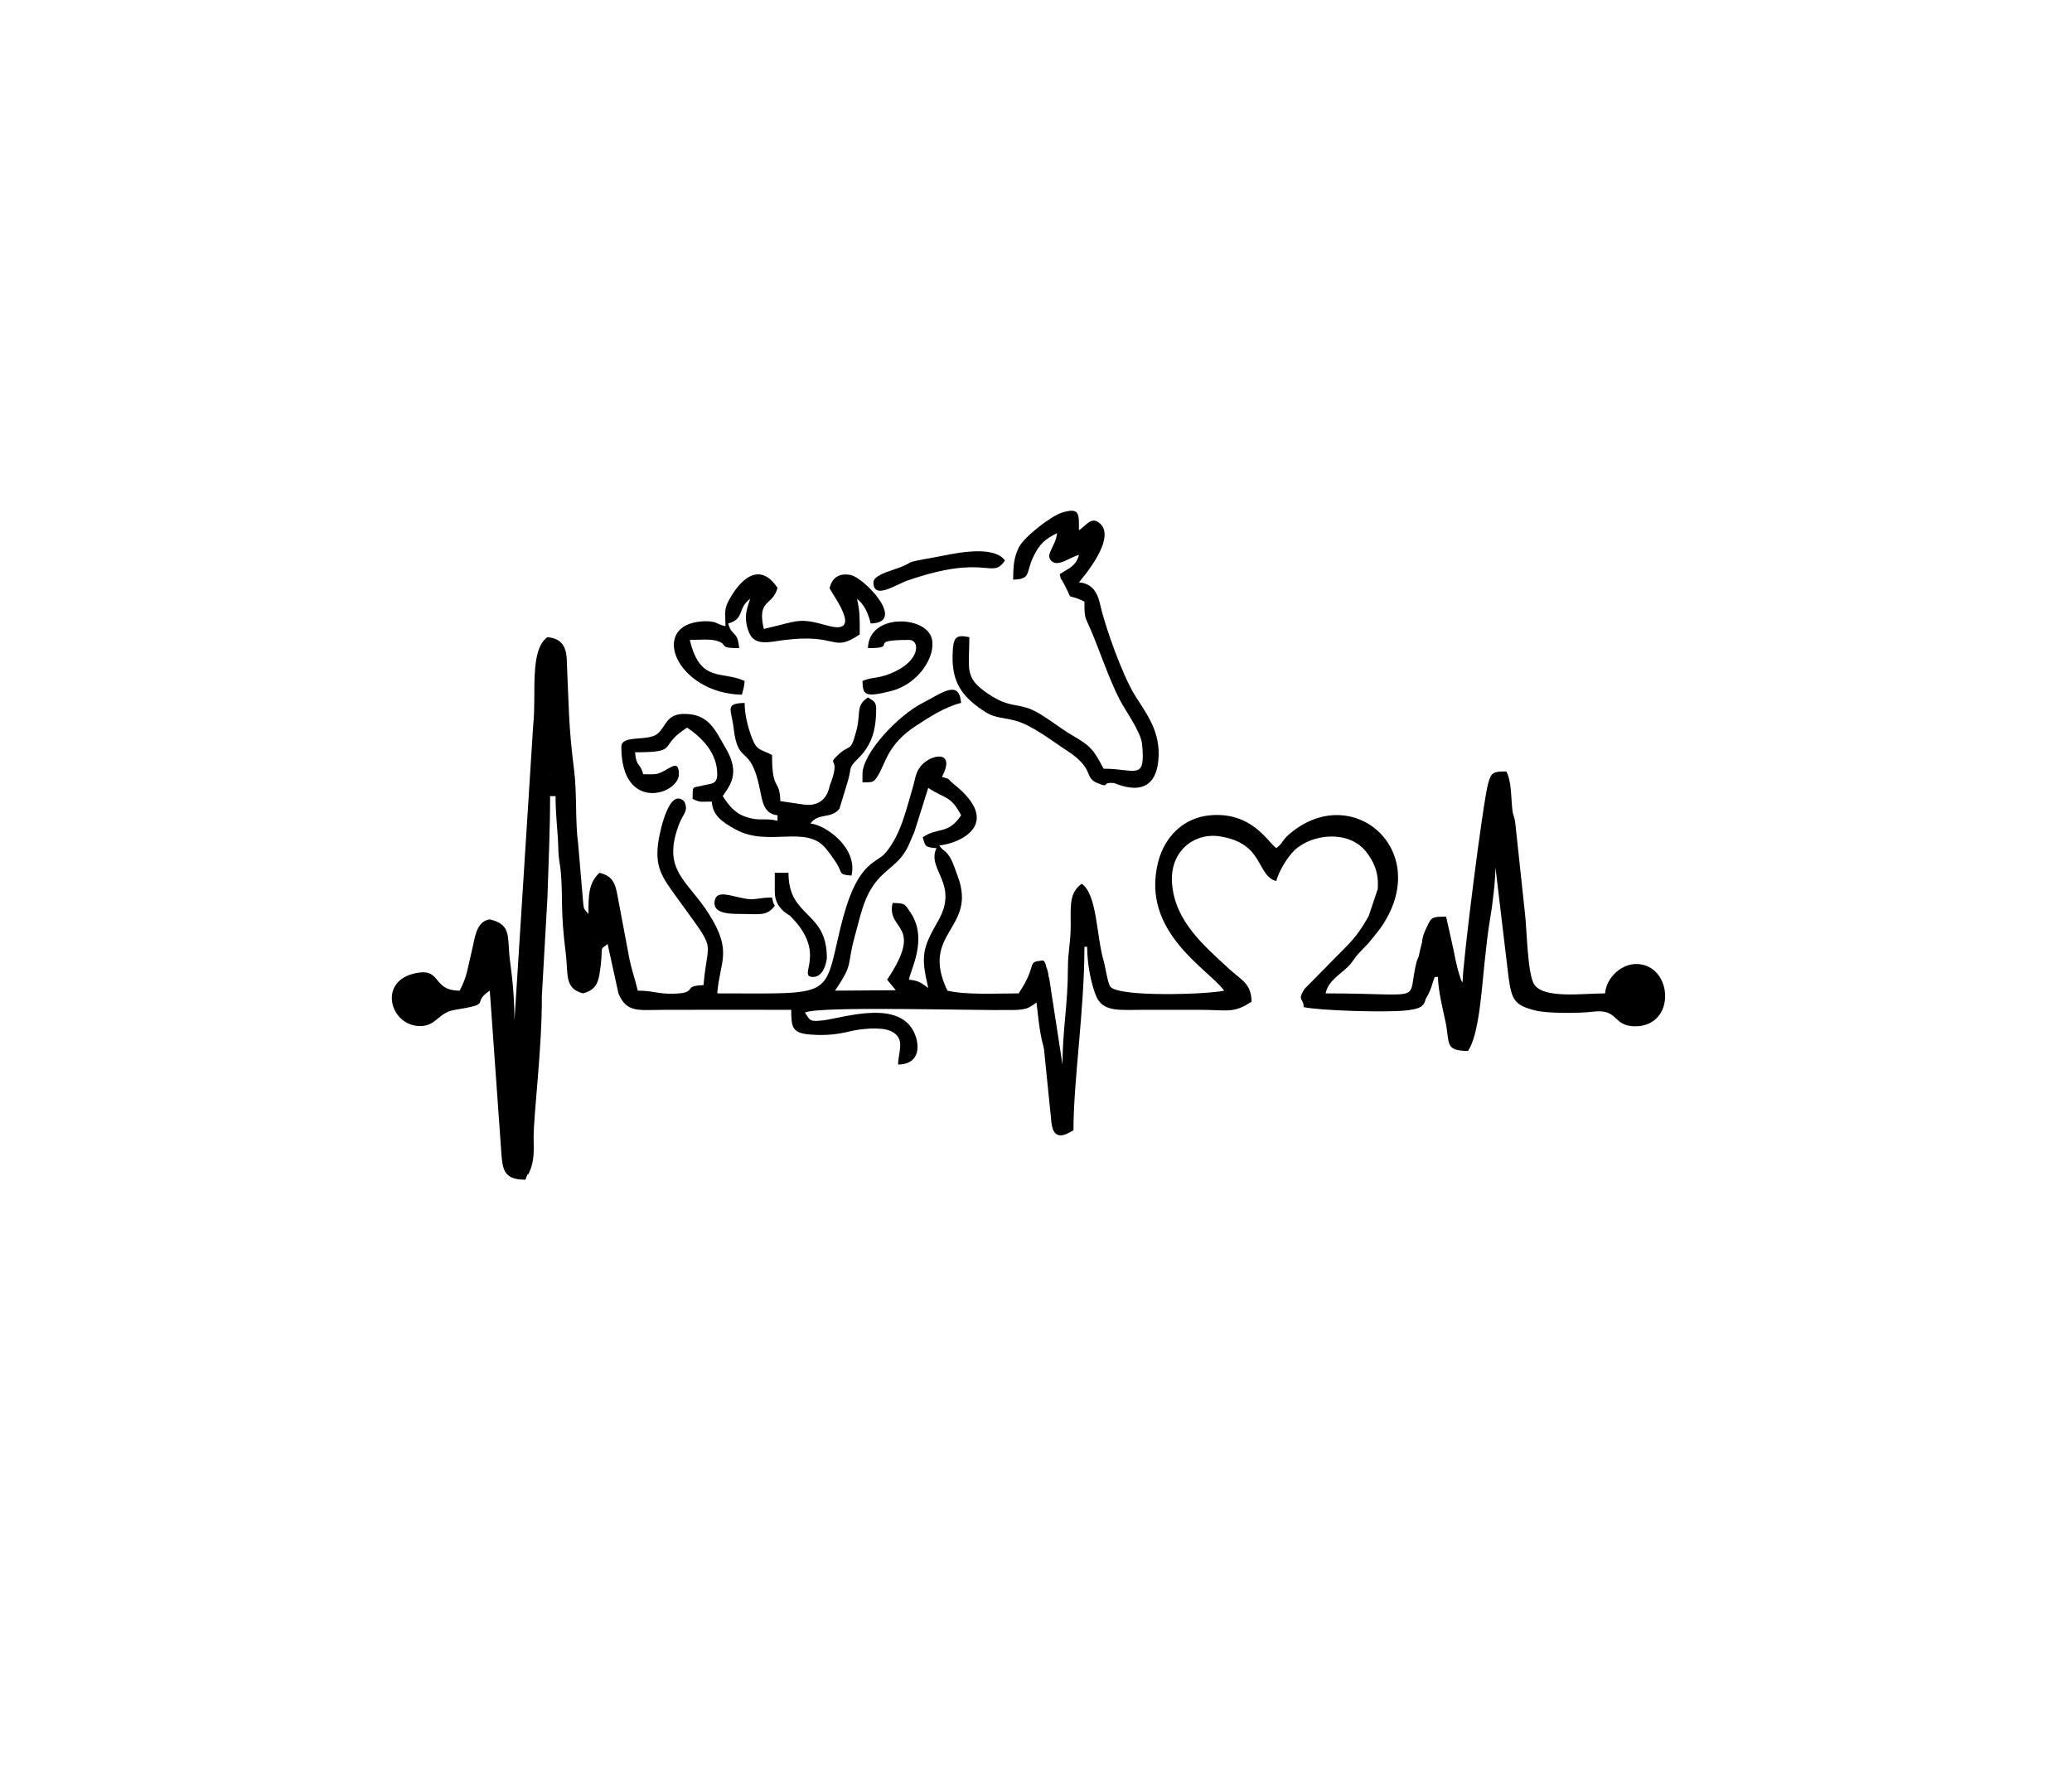<?xml version="1.0" encoding="UTF-8"?>
<!DOCTYPE svg PUBLIC "-//W3C//DTD SVG 1.1//EN" "http://www.w3.org/Graphics/SVG/1.1/DTD/svg11.dtd">
<!-- Creator: CorelDRAW -->
<svg xmlns="http://www.w3.org/2000/svg" xml:space="preserve" width="580mm" height="500mm" version="1.1" style="shape-rendering:geometricPrecision; text-rendering:geometricPrecision; image-rendering:optimizeQuality; fill-rule:evenodd; clip-rule:evenodd"
viewBox="0 0 58000 50000"
 xmlns:xlink="http://www.w3.org/1999/xlink"
 xmlns:xodm="http://www.corel.com/coreldraw/odm/2003">
 <defs>
  <style type="text/css">
   <![CDATA[
    .fil1 {fill:none}
    .fil0 {fill:black}
   ]]>
  </style>
 </defs>
 <g id="Camada_x0020_1">
  <g id="_2565662725616">
   <path class="fil0" d="M25983.35 27654.85zm0 0zm0 0c-177.81,-119.07 -248.89,-206.15 -536.92,-230.11 20.53,-246.78 547.05,-1133.93 39.6,-1880.49 -165.57,-243.59 -139.85,-259.2 -499.83,-267.22 -185.14,794.68 908.09,562.51 -153.39,2147.71l243.17 294.99 -1700.55 11.83c530.33,-791.99 315.44,-657.12 551.35,-1519.66 58.62,-214.36 140.31,-542.96 216.1,-781.04 369.2,-1159.55 985.24,-1020.87 1316.62,-1828.25 45.92,-111.87 94.08,-211.1 138.61,-321.62l385.24 -1225.54c481.54,322.45 617.37,194.25 920.44,767.05 -371.58,554.94 -631.95,317.72 -1073.83,613.62 71.38,267.37 70.75,280.79 383.5,306.82 -286.7,597.53 648.74,989.3 45.05,2039.35 -446.97,777.39 -483.37,978.88 -275.16,1872.56zm-10585.14 -5982.92l22.89 22.87c-1.52,-1.5 -30.52,-15.24 -22.89,-22.87zm13730.01 6750.33c59.68,-175.55 -193.88,-6.67 222.1,-77.47 -176.51,-529.35 -145.02,-664.24 -145.02,-1226.86 43.74,-157.94 130.85,3.43 -0.37,-230.13 -510.2,42.47 -123.96,74.65 -690.34,920.47 -657.22,0 -1458.08,48.2 -1994.3,-76.71 -786.33,-1638.81 845,-1720.91 288.4,-3203.1 -53.6,-142.72 -128.33,-376.87 -196.53,-493.86 -154.92,-265.7 -165.71,-155.05 -321.99,-368.35 547.24,-45.55 1820.81,-590.19 410.35,-1714.32 -200.54,-159.83 -62.62,-130.93 -333.65,-203.29 410.94,-776.61 -325.88,-641.98 -599.73,-293.14 -147.94,188.45 -145.24,359.24 -224.52,619.45 -179.53,589.3 -316.44,1268.79 -744.36,1786.85 -288.31,349.04 -822.51,199.84 -1285.59,2166.12 -454.89,1931.61 -187.36,1780.35 -3435.53,1780.35 76.8,-922.84 434.73,-1163.07 -232.43,-2222.1 -598.73,-950.45 -1336.45,-1214.97 -831.49,-2524.72 111.5,-289.22 266.72,-356 143.48,-622.48 -415.01,-415 -671.72,791.66 -715.93,1050.31 -130.69,764.68 78.71,1044.73 496.74,1623.41 1172.05,1622.54 871.76,1075.93 756.11,2465.45 -628.78,14 -123.26,221.75 -840.21,238.89 -450.77,10.78 -556.94,-85.47 -1000.67,-85.47 -70.08,-300.82 -162.55,-562.67 -226,-847.87l-340.51 -1807.2c-66.1,-383.65 -162.34,-562.83 -507.35,-643.22 -302.42,286.88 -306.81,618.48 -306.81,1150.57 -137.9,-158.64 -130.22,-114.98 -153.79,-383.15l-132.11 -1555.38c-92.43,-683.94 -29.05,-1415.16 -118.11,-2106.3 -156.85,-1217.38 -145.85,-1839.42 -204.27,-3094.01 -17.92,-384.69 -182.58,-578.33 -542.29,-608.27 -510.22,373.82 -301.01,1608.34 -394.72,2443.33l-525.72 8295.23c0,-551.1 -46.36,-1115.63 -120.61,-1643.57 -96.23,-684.14 71.16,-1045.15 -569.73,-1194.46 -390.52,50.61 -421.77,550.22 -502.52,878.15 -125.13,508.06 -129.3,715.64 -341.23,1116.15 -812.05,0 -468.15,-687.84 -1307.12,-470.65 -958.68,248.17 -641.11,1422.64 163.14,1461.8 484.54,23.59 540.72,-377.66 994.3,-450.52 1124.52,-180.66 441.16,-170.81 993.43,-540.63l310.75 4368.2c40.81,606.24 34.44,924.38 686.4,924.38 108.87,-300.75 34.2,-44.73 105.48,-201.34 148.35,-326.03 128.93,-604.89 124.65,-949.23 -8.09,-648.85 238.08,-2509.8 229.6,-3989.12l156.42 -2758.32c30.46,-1018.48 74.19,-1831.9 74.19,-2840.55l153.41 0c0,598.4 64.04,951.53 76.69,1457.36 9.31,371.73 48.75,403.85 72.69,694.38 59.68,724.97 -18.33,1035.63 135.43,2242.38 75.21,590.32 -48.59,986.82 482.22,1128.57 282.98,-75.58 410.83,-217.09 462.08,-535.1 134.48,-834.51 -42.16,-647.46 228.25,-845.58l303.36 1384.13c232.93,553.71 567.75,458.76 1307.33,456.86 1176.01,-3.02 2352.43,-0.11 3528.48,-0.11 0,504.35 33.92,652.6 535.33,692.15 452.77,35.7 785.51,-9.55 1135.24,-95.43 228.97,-56.23 827.38,-132.37 1111.6,-3.46 437.4,198.38 209.3,580.21 209.3,940.83 575.14,-12.8 604.21,-462.1 492.19,-792.52 -369.67,-1090.54 -2026.69,-511.7 -2589.14,-447.14 -384.65,44.15 -359.8,8.08 -511,-217.72 399.57,-191.7 4724.94,-51.2 5834.35,-71.86 420.66,-7.82 442.51,-72.25 685.49,-234.95 0,479.91 25.81,354.32 76.71,383.89z"/>
   <path class="fil0" d="M29205.3 27117.93c0,562.62 -31.49,697.51 145.02,1226.86 -415.98,70.8 -162.42,-98.08 -222.1,77.47l303.2 2995.89c66.8,640.06 534.81,247.32 617.24,225.32 0,-1403.37 306.81,-3363.49 306.81,-5139.19l76.71 0c0,471.84 105.09,1014.89 245.41,1365.39 184.88,461.71 639.03,401.63 1288.44,399.04 536.86,-2.15 1074.12,-0.37 1611.02,-0.24 793.4,0.22 951.4,108.72 1457.38,-230.1 -11.42,-512.59 -276.18,-592.23 -622.93,-911.16 -738.72,-679.37 -1520.68,-1349.23 -1602.65,-2392.3 -71.51,-909.83 620.06,-1429.14 1327.1,-1323.6 1259.63,188.04 1025.31,1101.61 1588.82,1252.09 72.07,-270 311.48,-675.03 515.37,-865.3 493.91,-461.02 1512.95,-567.97 1996.75,40.66 204.41,257.15 367.59,572.88 328.21,1050.7l-251.5 752c-8.04,15.13 -19.24,34.29 -27.5,49.18l-114.81 192.03c-197.53,313.21 -350.51,484.35 -624.65,756l-1031.59 1046.01c-214.4,346.45 -23.24,239.76 -23.24,507.09 419.81,97.82 2382.04,161.98 2925.37,87.4 448.82,-61.6 497.61,-143.15 526.29,-623.93 -19.9,16.15 -45.79,17.26 -55.42,53.31 -3.9,14.55 -270.4,368.94 -501.61,402.29 -229.54,33.09 -720.3,4.7 -977.04,4.61l-1764.59 -77.08c9.79,-404.85 130.72,-197.99 230.89,-460.6 7.57,642.46 286.44,459.45 2070.99,469.04 841.01,4.52 749.28,-371.39 813.23,-703.58 55.27,-287.22 100.32,-388.09 106.47,-685.53 -160.2,118.71 -190.01,109.56 -264.98,504.48 -169.79,894.48 187.53,646.09 -2495.97,646.09 85.1,-365.33 395.5,-515.27 630.56,-750.11 150.98,-150.83 148.51,-210.41 308.47,-381.87 159.55,-171.03 224.69,-219.91 365.89,-401.16 117.41,-150.72 197.4,-235.13 298.98,-391.35 1373.94,-2112.8 -868.45,-4027.39 -2614.42,-2537.72 -220.91,188.47 -167.88,248.68 -370.15,396.88 -236.22,-173.08 -679.53,-1017.81 -1838.15,-921.47 -774.61,64.41 -1290.72,622.22 -1465.25,1299.88 -505.95,1964.51 1399.05,3000.15 1846.01,3610.21 -453.49,105.65 -2953.39,188.53 -3186.65,-111.63 -72.8,-93.67 -144.48,-579.71 -189.21,-731.24 -202.64,-686.74 -177.66,-1857.25 -612.73,-2148.6 -317.04,232.27 -314.71,527.02 -307.43,1073.27 7.55,566.68 -79.08,796.79 -78.64,1302.03 0.89,993.3 -150.87,1711.38 -150.87,2687.17l-317.49 -2058.83c-1.44,-11.74 -46.58,-323.16 -49.49,-332.66 -84.54,-275.42 25.37,-139.14 -169.57,-293.14z"/>
   <path class="fil0" d="M39866.39 26657.7c-6.15,297.44 -51.2,398.31 -106.47,685.53 -63.95,332.19 27.78,708.1 -813.23,703.58 -1784.55,-9.59 -2063.42,173.42 -2070.99,-469.04 -100.17,262.61 -221.1,55.75 -230.89,460.6l1764.59 77.08c256.74,0.09 747.5,28.48 977.04,-4.61 231.21,-33.35 497.71,-387.74 501.61,-402.29 9.63,-36.05 35.52,-37.16 55.42,-53.31 0.19,-0.02 142.87,166.14 153.42,-307.21l153.41 0c8.74,392.35 145.51,936.19 211.24,1246.15 127.5,601.3 -34.92,824.86 632.5,824.86 310.42,-463.58 380.02,-1715.53 460.44,-2454.31 46.38,-426.07 90.37,-872.39 164.75,-1292.64 56.36,-318.46 141.85,-1024.78 141.85,-1392.21l367.74 3083.94c86.43,632.67 172.96,782.05 761.48,926.01 318.38,77.86 1175.22,82.31 1616.08,29.5 710.01,-85.1 527.83,409.77 1166.61,409.98 1149.55,0.42 1062.36,-1691.79 68.88,-1743.25 -444.42,-23.03 -875.26,372.95 -912.63,822.21 -632.91,0 -1703.73,155.44 -1979.08,-245.35 -197.21,-287.03 -205.54,-1539.66 -267.07,-2034.05l-264.39 -2462.16c-28.92,-268.35 -65.69,-179.42 -92.32,-477.36 -35.31,-394.77 -22.46,-710.63 -158.49,-994.11 -365.41,0 -424.76,20.77 -511.15,332.58 -149.13,538.4 -716.1,5052.67 -716.1,5573.61 -58.18,-91.67 -11.96,8.85 -71.84,-158.24 -24.39,-68.04 -57.55,-190.67 -69.4,-237.44 -54.88,-216.21 -65.12,-268.28 -109.22,-504.43l-209.77 -940.77c-407.4,0 -411.98,14.2 -544.9,299.57 -103.36,221.95 -185.75,395.61 -69.12,697.58z"/>
   <path class="fil0" d="M22454.96 22515.68l-611.41 -89.82c-19.52,-654.68 -232.32,-240.93 -232.32,-1290.85 -330.58,-174.92 -426.07,-106.54 -571.6,-502.26 -101.93,-277.2 -195.44,-618.82 -195.44,-955.12 -569.99,12.7 -369.22,178.96 -310.54,691.29 126.83,1107.21 466.85,402.38 736.65,1720.65 70.17,342.77 104.35,690.27 494.33,732.93l0 153.41c-393.09,-91.6 -482.04,26.44 -885.22,-108.34 -326.9,-109.28 -488.58,-342.67 -648.85,-581.99 193.36,-288.79 499.91,-624.65 94.78,-1321.99 -305.49,-525.79 -479.33,-979.15 -1168.64,-979.15 -512.48,0 -505.28,348.8 -749.89,554.08 -269.52,226.19 -1014.3,21.06 -1014.3,366.39 0,1855.34 1610.77,1337.36 1610.77,767.02 0,-494.8 -311.88,-70.8 -620.86,-8.53 -94.24,19.01 -273.46,8.53 -376.29,8.53 -87.84,-328.99 -194.75,-188.66 -230.1,-613.63 1208.79,0 687.49,-147.07 1321.57,-596.04l90.78 -62.66c9.26,-6.41 31.18,-19.59 45.03,-31.64 423.75,283.75 843.73,715.5 843.73,1303.97 0,298.7 -189.25,259.74 -379.61,310.73 -333.38,89.27 -301.79,-21.29 -310.72,379.6 227.06,108.96 214.16,76.71 536.94,76.71 30.72,369.18 240.36,546.58 674.02,783.36 898.94,490.82 1937.42,-128.16 2492.43,499.02 95.32,107.73 244.28,312.24 325.06,441.98 182.77,293.62 48.31,315.69 420.38,346.65 183.48,-787.55 -740.41,-1423.24 -1150.55,-1457.38 229.69,-313.49 576.4,-115.26 813.16,-414.07l214.43 -706.04c151.35,-476.32 6.94,-404.56 302.9,-694.25 377.41,-369.45 510.39,-780.52 510.39,-1407.19 0,-205.15 -110.71,-226.89 -230.1,-306.82 -352.3,235.91 -190.8,414.77 -318.93,908.33 -173.85,669.55 -169.37,367.31 -525.94,706.34 -334.23,317.8 111.91,-0.63 -222.3,845.52 -19.04,48.22 -79.44,648.56 -773.74,531.26z"/>
   <path class="fil0" d="M30355.47 15382.19l-76.68 76.71 76.68 -76.71zm0 0zm-76.68 -613.62l76.68 613.62zm-76.68 -613.62zm0 690.33l0 -690.33zm0 690.33c-85.67,320.82 -287.66,370 -536.94,536.94 62.01,266.18 -2.42,35.62 88.01,218.8l54.9 98.5c252.52,488.69 -9.93,182.29 547.42,449.73 0,477.32 17.42,421.63 162.81,757.65 268.09,619.65 520.35,1405.31 833.32,2004.73 158.35,303.3 582.36,880.94 617.11,1226.56 105.47,1049.25 -178.45,690.01 -1076.3,690.01 -285.05,-538.68 -350.41,-626.5 -895.83,-945.07 -356.36,-208.17 -791.44,-573.06 -1127.06,-713.84 -434.53,-182.27 -671.51,-35.55 -1322.81,-518.07 -544.31,-403.29 -412.79,-646.63 -412.79,-1504.8 -393.61,-83.36 -459.45,0.72 -468.97,534.29 -13.01,728.53 266.35,1115.06 817.29,1495.19 358.8,247.56 461.34,188.96 923.83,303.44 461.17,114.15 1042.51,571.25 1459.06,842.06 799.29,519.68 459.64,747.8 855.34,909.59 382.33,156.31 68.25,-36.92 468.41,-0.39 52.61,4.78 1212.16,602.23 1244.56,-785.29 17.28,-739.95 -395.07,-1230.25 -683.42,-1701.99 -315.43,-516 -797.08,-1822.72 -951.04,-2500.62 -72.71,-320.12 -200.25,-597.37 -596.9,-630.37 59.85,-81.69 1137.74,-1292.16 537.13,-1689.36 -203.95,-134.89 -345.58,103.72 -537.13,231.98 0,-456.84 29.76,-653.03 -480.11,-493.59 -296.16,92.61 -1045.48,667.27 -1197.46,963.73 -138.49,270.12 -163.34,512.81 -163.34,910.53 515.31,-11.48 344.45,-195.97 571.36,-655.9 179.21,-363.23 327.43,-474.25 655.9,-648.06 -30.9,371.47 -343.26,594.06 -160.81,776.5 190.68,190.68 510.76,-101.43 774.46,-162.88z"/>
   <path class="fil0" d="M23989.05 16762.87zm0 0zm0 0c197.84,144.96 319.64,416.11 383.53,690.35 1021.69,-22.76 -185.38,-1288.43 -567.84,-1358.55 -339.73,-62.3 -513.09,100.58 -582.73,361.38 0,93.45 1013.85,1353.95 -53.05,1057.45 -827.8,-230.07 -783.6,-140.83 -1787.83,93.12 -197.71,-848.58 243.78,-627.28 383.5,-1150.57 -487.7,-728.3 -1013.57,-285.96 -1354.06,333.43 -152.05,276.55 -103.3,362.19 -103.3,740.43 -286.7,-66.79 -201.93,-124.28 -516.79,-139.85 -16.02,-0.78 -38.98,0.07 -54.57,0.11 -15.07,0.04 -37.96,1.37 -52.62,2.11 -1539.48,78.73 -764.39,2014.06 1084.19,2055.24 40.74,-174.85 59.46,-176.42 76.71,-383.52 -619.94,-297.46 -1248.48,75.38 -1534.07,-1150.57 209.12,0 556.55,-32.37 744.56,22.49 365.72,106.73 13.89,207.64 636.11,207.64 -42.66,-512.67 -204.47,-306.99 -306.83,-690.34 466.12,-124.47 253.39,-426.39 613.64,-690.35 -37.79,162.13 -225.36,477.41 -28.24,947.68 161.81,386.07 579.21,258.15 955.19,209.47 1565.87,-202.84 1347.36,371.59 2141.21,-159.98 0,-463.56 9.83,-625.67 -76.71,-997.17z"/>
   <path class="fil0" d="M24295.87 18143.56c923.09,0 -102.46,-230.13 1150.56,-230.13 331.08,0 339,672.19 -687.4,1000.09 -221.34,70.71 -424.5,58.31 -616.56,150.48 8.61,386.57 57.45,469.76 812.86,276.51 748.54,-191.49 1251.34,-961.87 1127.56,-1464.65 -159.03,-646.04 -1765.08,-717.23 -1787.02,267.7z"/>
   <path class="fil0" d="M24142.47 21671.93l0 230.12c278.14,-6.19 306.58,14.38 429.38,-184.24 227.36,-367.7 269.87,-874.87 1060.03,-1394.5 356.49,-234.44 831.14,-542.99 1271.91,-645.68 -55.55,-667.75 -526.78,-282.29 -1075.2,-1.37 -692.43,354.71 -1686.12,1404.74 -1686.12,1995.67z"/>
   <path class="fil0" d="M24449.28 16302.66c0,501.34 638.7,57.2 947.45,-49.68 2244.67,-777.12 2361.51,-7.22 2734.34,-563.95 -348.37,-475.47 -1578.19,-157.35 -1935.09,-94.21 -1140.11,201.71 -395.79,92.49 -1239.74,371.06 -173.94,57.4 -506.96,173.1 -506.96,336.78z"/>
   <path class="fil0" d="M21687.94 24970.21c0,462.43 398.61,639.11 416.92,656.94 1098.41,1069.79 181.51,1720.88 656.94,1720.88 308.38,0 383.5,-463.49 383.5,-536.94 0,-1326.38 -1073.84,-1104.23 -1073.84,-2377.82l-383.52 0 0 536.94z"/>
   <path class="fil0" d="M20690.79 25583.84c573.21,0 773.39,75.27 997.15,-230.11 -58.08,-103.36 -41.92,-84.77 -76.71,-230.12 -351.19,0 -468.49,77.82 -721.17,36.57 -445.79,-72.77 -825.36,-263.24 -884.87,57.9 -65.09,351.32 399.25,365.76 685.6,365.76z"/>
  </g>
  <g id="_2565662725952">
   <path class="fil0" d="M29262.55 27195.92c12.09,106.65 237.49,1206.47 79.08,1226.02 -37.73,4.65 -68.8,-7.29 -102.52,-15.05 -15.61,14.92 -36.79,24.11 -60.1,24.11 -48.03,0 -86.97,-38.94 -86.97,-86.97 6.7,-96.17 68.21,-116.91 138.76,-111.8 -31.13,-292.77 -110.89,-753.3 -142.2,-1036.31 0,-48.03 38.94,-86.97 86.97,-86.97 48.03,0 86.98,38.94 86.98,86.97z"/>
  </g>
  <path class="fil1" d="M29175.57 27195.92c0,215.78 75.47,435.21 68.95,685.62 -1.82,69.68 105.5,448.75 76.45,455.9 -14.05,3.46 -141.96,-55.22 -141.96,6.59"/>
  <g id="_2565662725280">
   <path class="fil0" d="M36957.96 27613.1c0.84,73.77 -0.68,124.39 -12.77,159.16 77.08,30.29 143.94,106.32 155.81,175.36 749.37,94.73 1529.9,19.72 2271.46,6.41l122.3 3.09 -23.68 -7.37c44.05,-39.21 166.42,-165.21 236.37,-253.48 -124.85,-96.28 55.14,-786.27 117.74,-913.33 -2.31,-13.01 -2.61,-22.12 -3.7,-42.12 0,-48.03 38.94,-86.97 86.97,-86.97 48.03,0 86.97,38.94 86.97,86.97 8.68,175.86 -144.24,497.04 -162.28,760.89 83.68,6.26 149.59,82.65 -27.27,335.47 -455.75,651.55 -1944.9,298.82 -2614.21,259.74 -81.88,-4.78 -150.55,-12.04 -207.43,-20.98 -24.68,4.09 -53.55,5.83 -87.38,4.52 13.83,-1.58 25.57,-6.54 35.18,-13.82 -35.53,-7.16 -65.12,-15.05 -89.26,-23.33 -140.02,200.64 -481.8,-289.23 -57.94,-366.76 -0.02,-21.16 -0.59,-42.38 -0.83,-63.45 0,-48.03 38.94,-86.97 86.97,-86.97 48.03,0 86.98,38.94 86.98,86.97z"/>
  </g>
  <path class="fil1" d="M36870.98 27613.1c0,156.29 21.01,144.96 -140.56,147.96 -31.47,0.59 -52.97,179.73 -55.95,217.52 -0.06,0.69 111.83,62.38 124.41,-61.58 6.2,-61.2 55.49,-88.82 114.96,-73.49 8.28,27.72 207.08,195.53 18.81,154.07 -64.36,-14.18 -95.85,12.74 40,12.02 176.9,-0.91 267.59,-6.74 445.06,26.1 220.49,40.79 610.99,-9.98 809.92,47.68 72.62,21.04 795.18,27.24 902.72,3.54 221.6,-48.83 136.72,-49.75 362.41,-42.85 3.81,0.11 210.84,-175.34 226.67,-226.96 23.48,-76.46 179.25,-147.56 93.69,-231.58 -32.03,-31.44 -112.32,185.92 -37.14,-266.09 4.61,-27.68 115.02,-484.21 116.33,-485.73 40.46,-46.88 16.15,-36.4 16.15,-92.89"/>
  <g id="_2565662720624">
   <path class="fil0" d="M29258.13 26972.51c43.05,165.27 71.1,141.24 89.17,365.98 0,48.03 -38.94,86.97 -86.97,86.97 -48.03,0 -86.97,-38.94 -86.97,-86.97 -18.61,-211.82 -44.6,-171.62 -88.61,-352.15 -3.82,-47.88 31.9,-89.77 79.78,-93.6 47.88,-3.83 89.78,31.9 93.6,79.77z"/>
  </g>
  <path class="fil1" d="M29171.44 26979.43c6.48,81.23 71.76,130.76 77.91,246.21 1.89,35.38 10.98,75.1 10.98,112.85"/>
  <g id="_2565662721296">
   <path class="fil0" d="M40196.93 27259.19c-133.72,299.01 -159.08,653.55 -446.71,852.91 -39.66,27.11 -93.78,16.96 -120.89,-22.7 -27.12,-39.66 -16.96,-93.78 22.7,-120.89 234.12,-161.55 272.87,-525.63 388.83,-786.11 21.19,-43.1 73.33,-60.84 116.43,-39.64 43.09,21.2 60.83,73.34 39.64,116.43z"/>
  </g>
  <path class="fil1" d="M40118.89 27220.79c-42.96,87.35 -76.03,160.51 -90.8,260.25 -10.43,70.4 -85.69,188.53 -112.28,278.52 -22.72,76.91 -68.9,157.01 -127.24,212.95 -35.31,33.85 -49.07,41.55 -87.45,67.8"/>
  <g id="_2565662722928">
   <path class="fil0" d="M40047.94 26166.7c-59.16,175.16 -178.16,634.5 -203.21,819.42 4.48,47.84 -30.65,90.24 -78.49,94.72 -47.83,4.48 -90.23,-30.66 -94.71,-78.5 19.31,-181.85 148.5,-704.73 205.38,-867.38 8.77,-47.23 54.17,-78.41 101.39,-69.65 47.23,8.77 78.41,54.17 69.64,101.39z"/>
  </g>
  <path class="fil1" d="M39962.43 26150.83c-8.72,46.94 -109.04,275.68 -104.78,366.69 5.44,116.11 -109.56,369.54 -99.52,476.71"/>
  <g id="_2565662721728">
   <path class="fil0" d="M29177.25 27977.19c67.81,483.82 90.93,978.45 253.91,1438.76 11.98,46.51 -16,93.93 -62.51,105.91 -46.51,11.98 -93.93,-16 -105.91,-62.51 -169.42,-471.95 -195.4,-990.1 -259.39,-1486.12 1.09,-48.03 40.9,-86.06 88.93,-84.97 48.03,1.08 86.06,40.9 84.97,88.93z"/>
  </g>
  <path class="fil1" d="M29090.3 27975.21c-0.96,41.98 53.2,327.66 48.42,420.46 -7.41,143.59 123.09,617.37 139.2,830.99 7.7,102.17 49.88,136.61 69.03,210.99"/>
 </g>
</svg>
